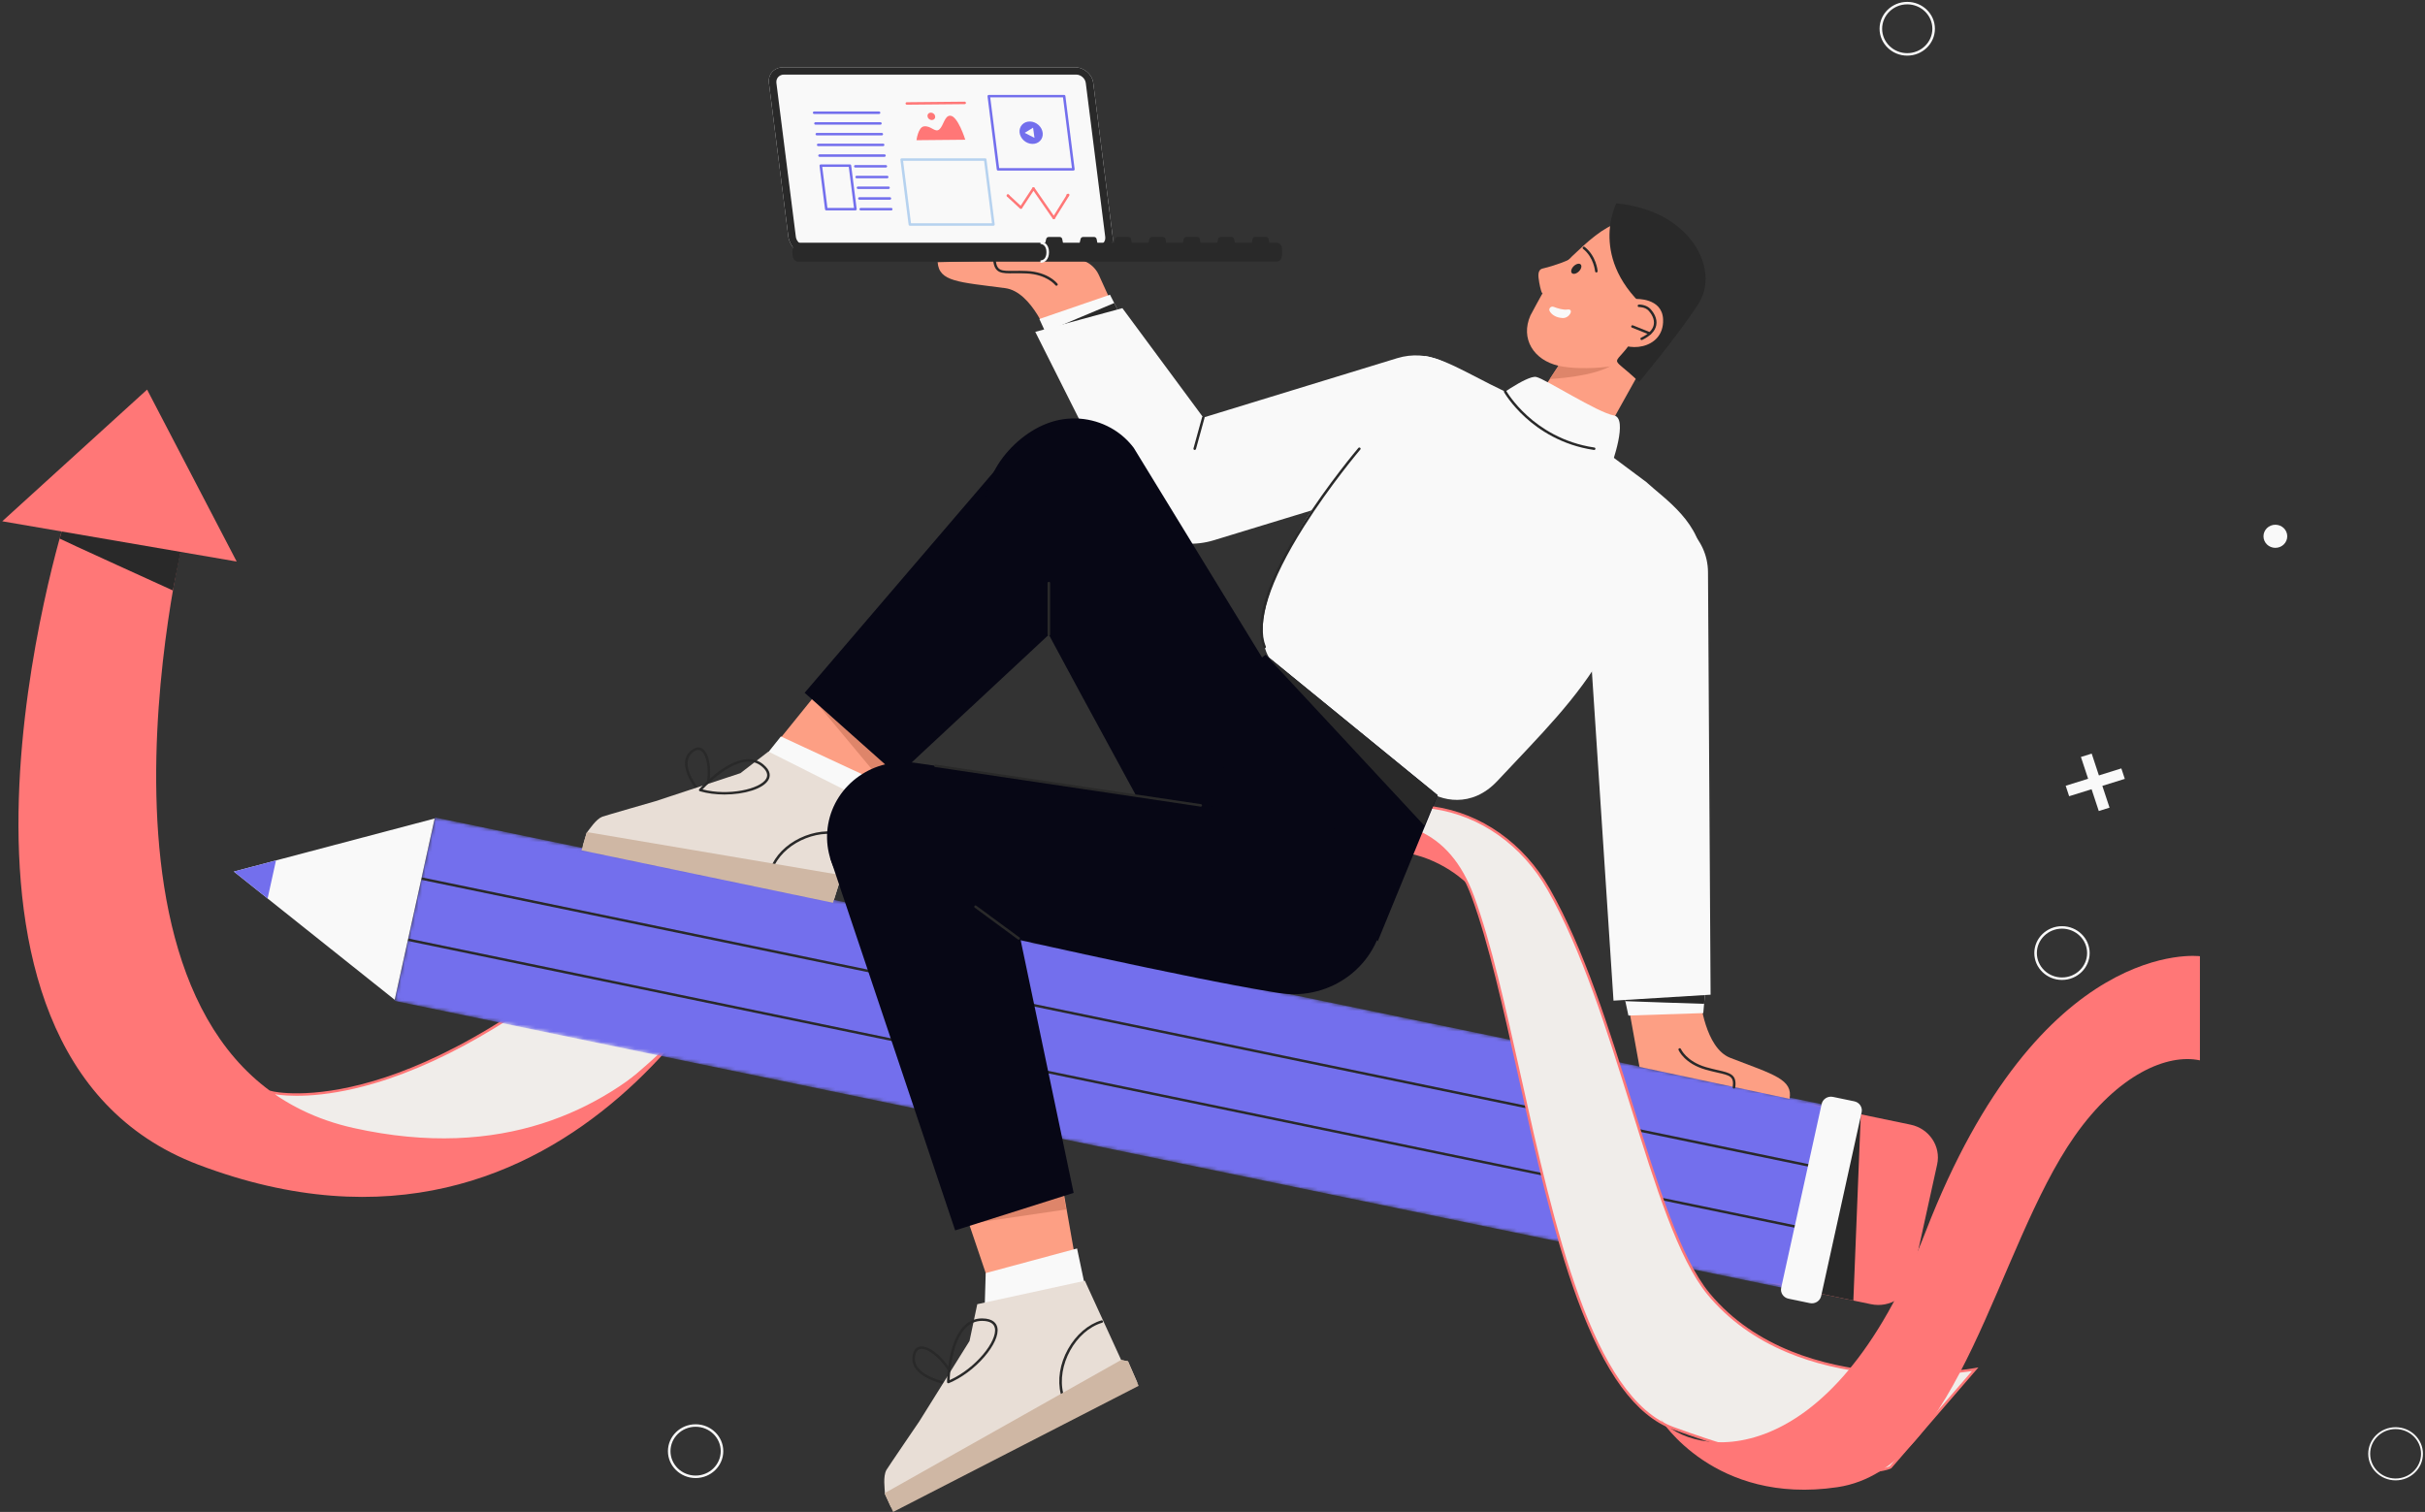 <svg xmlns="http://www.w3.org/2000/svg" width="704" height="439" viewBox="0 0 704 439" fill="none"><rect x="0" y="0" width="704" height="439" fill="#333333" stroke="none"/><path d="M219.005 267.844L189.746 261.646C120.884 327.711 79.068 317.219 79.068 317.219C79.068 317.219 91.921 338.661 109.919 340.333C127.919 342.002 160.305 330.951 174.834 320.195C189.36 309.439 216.181 285.24 219.005 267.844Z" fill="#F0EDEA"></path><path d="M79.826 317.729C80.879 319.352 83.785 323.591 88.025 327.911C92.962 332.944 100.777 339.121 109.954 339.974C118.227 340.74 130.476 338.775 143.564 334.581C155.96 330.607 167.567 325.122 174.607 319.908C177.978 317.414 189.841 308.335 201.032 296.267C211.177 285.331 217.238 275.607 218.583 268.122L189.865 262.037C174.187 277.063 158.621 289.331 143.601 298.503C131.535 305.87 119.792 311.268 108.693 314.55C92.777 319.255 82.703 318.202 79.826 317.729ZM113.71 340.855C112.359 340.855 111.082 340.8 109.884 340.69C100.474 339.815 92.505 333.521 87.477 328.395C82.047 322.86 78.781 317.452 78.749 317.398L78.303 316.655L79.161 316.869C79.265 316.894 89.786 319.402 108.557 313.837C125.892 308.698 154.008 295.427 189.488 261.39L189.63 261.25L189.826 261.291L219.427 267.561L219.373 267.899C216.486 285.673 189.124 310.066 175.058 320.48C167.953 325.739 156.267 331.267 143.795 335.265C132.499 338.885 121.806 340.855 113.71 340.855Z" fill="#FF7777"></path><path d="M53.206 156.359C53.206 156.359 16.213 308.272 102.651 327.519C189.09 346.766 219.006 267.365 219.006 267.365C219.006 267.365 168.226 380.156 57.545 338.156C-29.952 304.956 19.018 150.488 19.018 150.488L53.206 156.359Z" fill="#FF7777"></path><path d="M17.307 156.376C17.278 156.479 50.197 171.448 50.197 171.448L53.206 156.36L19.017 150.488L17.307 156.376Z" fill="#292929"></path><path d="M42.704 113.121L0.658 151.354L68.71 163.04L42.704 113.121Z" fill="#FF7777"></path><path d="M600.693 231.185L599.689 228.147L615.846 223.111L616.849 226.148L600.693 231.185Z" fill="#F9F9F9"></path><path d="M604.111 219.788L607.238 218.813L612.42 234.508L609.294 235.483L604.111 219.788Z" fill="#F9F9F9"></path><path d="M562.372 338.103L555.081 371.202C553.922 376.458 548.602 379.807 543.188 378.682L512.959 372.397L524.442 320.266L554.668 326.551C560.081 327.675 563.528 332.848 562.372 338.103Z" fill="#FF7777"></path><path d="M538.049 377.614L522.322 374.345C528.417 356.148 538.448 327.928 540.024 323.507C540.161 323.119 540.235 322.916 540.235 322.916L540.208 323.545L538.049 377.614Z" fill="#292929"></path><mask id="mask0_1348_5408" style="mask-type:luminance" maskUnits="userSpaceOnUse" x="114" y="237" width="421" height="139"><path d="M522.906 375.056L114.521 290.607L126.25 237.348L534.634 321.796L522.906 375.056Z" fill="white"></path></mask><g mask="url(#mask0_1348_5408)"><path d="M522.905 375.056L114.521 290.607L126.25 237.348L534.635 321.796L522.905 375.056Z" fill="#736FED"></path><path d="M534.497 359.26C534.473 359.26 534.446 359.258 534.423 359.252L111.389 271.758C111.189 271.717 111.062 271.526 111.104 271.332C111.146 271.137 111.347 271.013 111.545 271.055L534.574 358.549C534.776 358.59 534.904 358.781 534.861 358.975C534.822 359.144 534.671 359.26 534.497 359.26Z" fill="#292929"></path><path d="M538.41 341.508C538.383 341.508 538.359 341.506 538.332 341.501L115.299 254.006C115.099 253.965 114.971 253.774 115.014 253.58C115.058 253.385 115.256 253.261 115.455 253.303L538.487 340.795C538.685 340.836 538.813 341.029 538.77 341.223C538.735 341.393 538.58 341.508 538.41 341.508Z" fill="#292929"></path></g><path d="M126.18 237.657L114.587 290.296L77.69 260.883L67.885 253.065L80.124 249.828L126.18 237.657Z" fill="#F9F9F9"></path><path d="M525.422 378.368L519.216 377.078C517.728 376.769 516.777 375.343 517.094 373.895L528.844 320.546C529.165 319.097 530.633 318.174 532.121 318.485L538.327 319.773C539.814 320.085 540.766 321.51 540.449 322.958L528.699 376.306C528.378 377.754 526.91 378.677 525.422 378.368Z" fill="#F9F9F9"></path><path d="M80.124 249.828L77.69 260.883L67.885 253.065L80.124 249.828Z" fill="#736FED"></path><path d="M426.105 256.738C426.105 256.738 395.458 224.908 362.058 277.59C351.189 294.735 355.692 231.308 355.692 231.308C355.692 231.308 360.564 225.451 420.821 240.127L426.105 256.738Z" fill="#FF7777"></path><path d="M573.405 397.572C573.405 397.572 522.126 407.188 496.034 375.722C479.506 355.785 470.152 294.264 449.574 258.196C434.409 231.619 403.283 228.609 389.682 241.449C389.682 241.449 416.49 230.338 427.536 260.195C443.726 303.946 451.138 402.072 485.791 414.696C535.654 432.863 548.815 426.039 548.815 426.039L573.405 397.572Z" fill="#F0EDEA"></path><path d="M401.051 239.081C404.335 239.081 408.016 239.595 411.655 241.137C418.912 244.212 424.373 250.583 427.885 260.073C432.925 273.694 437.104 292.532 441.53 312.476C451.232 356.186 462.228 405.728 485.921 414.359C511.635 423.728 527.357 426.307 536.021 426.821C544.659 427.334 548.104 425.961 548.578 425.749L572.474 398.092C569.136 398.608 557.868 400.078 544.465 398.804C535.089 397.912 526.517 395.872 518.983 392.741C509.553 388.82 501.735 383.17 495.747 375.946C487.228 365.676 480.535 344.189 473.446 321.44C466.473 299.062 459.26 275.921 449.25 258.371C441.848 245.401 429.743 236.835 416.044 234.866C406.532 233.499 397.44 235.604 391.308 240.516C393.315 239.915 396.863 239.081 401.051 239.081ZM539.705 427.654C538.584 427.654 537.343 427.62 535.975 427.539C527.263 427.023 511.457 424.434 485.658 415.032C474.889 411.108 465.789 398.679 457.851 377.033C450.894 358.079 445.767 334.972 440.805 312.627C436.387 292.708 432.208 273.893 427.188 260.316C423.747 251.021 418.422 244.79 411.358 241.797C400.812 237.328 389.935 241.734 389.824 241.779L387.994 242.538L389.42 241.189C395.685 235.278 405.675 232.648 416.151 234.154C430.085 236.156 442.384 244.856 449.897 258.022C459.949 275.64 467.169 298.817 474.155 321.231C481.223 343.911 487.896 365.334 496.32 375.494C509.718 391.652 529.937 396.699 544.539 398.088C560.382 399.594 573.203 397.243 573.331 397.219L574.357 397.027L549.048 426.323L548.986 426.355C548.867 426.417 546.394 427.654 539.705 427.654Z" fill="#FF7777"></path><path d="M638.658 277.639C638.658 277.639 592.326 271.53 559.037 357.605C531.22 429.528 490.883 422.948 482.111 412.085C482.111 412.085 497.633 437.101 533.394 431.81C569.154 426.52 579.475 362.515 602.219 329.972C614.815 311.949 629.212 305.843 638.658 307.879V277.639Z" fill="#FF7777"></path><path d="M502.326 307.153C494.956 304.316 493.595 290.094 493.595 290.092L472.854 292.613L475.959 309.773L519.527 319.047C520.543 313.404 515.008 312.035 502.326 307.153Z" fill="#FD9F84"></path><path d="M503.393 316.065C503.378 316.065 503.36 316.065 503.345 316.062C503.142 316.037 502.998 315.857 503.024 315.659C503.445 312.533 502.226 312.256 498.616 311.436C497.594 311.204 496.435 310.941 495.106 310.558C489.015 308.803 487.362 305.01 487.295 304.85C487.218 304.667 487.31 304.456 487.498 304.381C487.686 304.305 487.904 304.395 487.978 304.579C488 304.629 489.602 308.22 495.316 309.867C496.627 310.245 497.771 310.506 498.786 310.736C502.319 311.538 504.264 311.981 503.762 315.752C503.736 315.934 503.578 316.065 503.393 316.065Z" fill="#292929"></path><path d="M495.004 288.175L494.713 291.47L494.477 294.158L472.743 294.865L471.849 290.687L471.471 288.913L495.004 288.175Z" fill="#F9F9F9"></path><path d="M495.004 288.174L494.713 291.469C489.992 291.318 476.036 290.862 471.849 290.686L471.471 288.912L495.004 288.174Z" fill="#292929"></path><path d="M480.443 100.002L462.799 131.68L442.393 135.517L443.233 120.231L448.926 111.565L456.658 99.796L459.268 95.821L480.443 100.002Z" fill="#FD9F84"></path><path d="M468.54 105.665C463.438 109.419 449.908 110.051 449.908 110.051L457.64 98.282C464.445 100.725 472.586 102.685 468.54 105.665Z" fill="#DE856A"></path><path d="M477.92 139.953L462.731 128.627C445.571 130.676 442.119 116.12 442.119 116.12L441.128 115.591C428.647 110.174 421.114 104.623 413.658 103.356C413.658 103.356 393.648 132.552 387.324 139.356C383.625 143.336 359.172 176.798 368.763 191.518C372.582 197.381 410.507 226.791 413.759 229.227C418.214 232.567 427.195 234.784 434.72 226.732C447.346 213.219 457.707 203.166 465.835 189.107L494.303 164.163C494.303 151.877 483.246 144.889 477.92 139.953Z" fill="#F9F9F9"></path><path d="M486.61 70.422C475.594 61.687 469.825 62.097 459.455 71.547C450.207 79.979 449.292 82.36 444.287 91.617C441.337 98.35 445.228 104.558 452.489 106.21C459.375 107.774 474.135 106.742 479.79 102.276C485.445 97.811 501.513 82.774 487.146 70.861C486.966 70.712 486.786 70.565 486.61 70.422Z" fill="#FD9F84"></path><path d="M455.858 75.137C455.559 75.523 451.401 77.139 447.878 77.96C446.323 78.32 446.503 80.071 446.86 82.063C447.165 83.764 447.603 85.476 447.949 85.199L455.858 75.137Z" fill="#FD9F84"></path><path fill-rule="evenodd" clip-rule="evenodd" d="M456.827 77.318C457.521 76.612 458.433 76.363 458.866 76.764C459.3 77.166 459.089 78.065 458.395 78.769C457.702 79.475 456.79 79.724 456.356 79.323C455.922 78.921 456.134 78.025 456.827 77.318Z" fill="#292929"></path><path d="M463.437 79.107C463.245 79.107 463.083 78.964 463.069 78.776C463.066 78.736 462.711 74.712 459.588 72.26C459.43 72.133 459.405 71.909 459.533 71.751C459.66 71.597 459.894 71.574 460.053 71.698C463.431 74.354 463.792 78.542 463.809 78.719C463.823 78.92 463.668 79.091 463.465 79.107C463.455 79.107 463.448 79.107 463.437 79.107Z" fill="#292929"></path><path d="M449.864 90.284C449.51 89.56 450.282 88.793 451.044 89.094C452.17 89.533 453.847 90.059 455.058 89.871C457.048 89.563 455.715 92.435 453.657 92.343C451.595 92.247 450.343 91.235 449.874 90.313C449.871 90.303 449.867 90.293 449.864 90.284Z" fill="#F9F9F9"></path><path d="M469.231 59.048C469.231 59.048 460.718 75.363 478.971 90.543L475.357 96.587C468.499 108.06 466.313 101.795 475.844 110.905C475.844 110.905 486.748 97.957 493.09 88.184C499.432 78.412 491.025 61.09 469.231 59.048Z" fill="#292929"></path><path d="M291.838 83.665C299.693 84.703 304.524 98.192 304.526 98.192L324.043 90.913L319.018 79.869C317.671 76.911 314.619 75.035 311.292 75.121L272.209 76.124C272.61 81.837 278.326 81.878 291.838 83.665Z" fill="#FD9F84"></path><path d="M306.706 82.968C306.59 82.968 306.477 82.917 306.404 82.823C306.38 82.789 303.943 79.662 297.976 79.395C296.612 79.334 295.434 79.347 294.396 79.359C290.768 79.405 288.769 79.428 288.329 75.649C288.305 75.45 288.452 75.272 288.654 75.251C288.856 75.228 289.039 75.368 289.066 75.567C289.43 78.699 290.679 78.684 294.385 78.641C295.434 78.628 296.625 78.613 298.013 78.676C304.355 78.959 306.897 82.257 307.002 82.397C307.123 82.558 307.086 82.782 306.921 82.899C306.858 82.945 306.779 82.968 306.706 82.968Z" fill="#292929"></path><path d="M415.871 134.398L348.463 152.855C340.09 155.488 331.078 151.182 328.118 143.131C325.026 134.719 332.059 129.871 340.812 127.134L406.726 105.902C414.692 103.411 423.302 107.211 426.608 114.679C430.387 123.211 424.966 131.538 415.871 134.398Z" fill="#FD9F84"></path><path d="M324.98 90.954L323.472 87.991L322.241 85.572L301.74 92.626L304.013 97.586L304.15 99.441L324.98 90.954Z" fill="#F9F9F9"></path><path d="M324.98 90.954L323.472 87.991C319.134 89.806 306.311 95.181 302.479 96.83L302.795 98.615L324.98 90.954Z" fill="#292929"></path><path d="M325.84 89.474L300.549 96.354L325.262 145.525C330.178 155.305 341.712 160.122 352.398 156.86L416.404 137.317C426.703 134.172 431.847 122.976 427.379 113.427C423.615 105.389 414.273 101.345 405.607 104.001L349.329 121.241L325.84 89.474Z" fill="#F9F9F9"></path><path d="M346.838 130.651C346.807 130.651 346.774 130.646 346.742 130.638C346.544 130.587 346.429 130.39 346.478 130.198L348.975 121.147C349.027 120.955 349.227 120.841 349.427 120.894C349.625 120.944 349.743 121.142 349.688 121.334L347.197 130.385C347.153 130.545 347.002 130.651 346.838 130.651Z" fill="#292929"></path><path d="M322.561 167.414C294.257 191.658 243.303 234.767 243.303 234.767L222.018 219.956L290.604 135.119C296.651 127.612 309.854 127.486 319.042 134.676C329.323 142.719 332.461 158.933 322.561 167.414Z" fill="#FD9F84"></path><path d="M254.627 225.182L237.486 204.615L257.677 222.595L254.627 225.182Z" fill="#DE856A"></path><path d="M260.585 225.184L233.592 201.148L293.961 130.635L330.207 160.319L260.585 225.184Z" fill="#070715"></path><path d="M248.479 232.608L253.557 226.322L226.704 213.827L221.467 220.383L248.479 232.608Z" fill="#F9F9F9"></path><path d="M202.714 217.747C202.182 217.747 201.588 218.034 200.942 218.609C200.109 219.347 199.661 220.298 199.609 221.439C199.448 224.976 203.026 229.405 204.224 230.783C206.222 225.865 205.587 219.444 203.55 218.02C203.291 217.836 203.012 217.747 202.714 217.747ZM204.334 231.815C204.232 231.815 204.133 231.774 204.064 231.701C203.841 231.467 198.662 225.929 198.867 221.408C198.929 220.069 199.459 218.948 200.441 218.076C202.068 216.635 203.265 216.931 203.983 217.435C206.569 219.244 206.93 226.658 204.674 231.601C204.622 231.714 204.519 231.792 204.394 231.812C204.375 231.814 204.355 231.815 204.334 231.815Z" fill="#292929"></path><path d="M170.31 241.801C170.31 241.801 170.365 241.732 170.469 241.606C171.21 240.705 172.999 237.856 174.87 237.124C175.476 236.885 190.31 232.62 190.31 232.62L214.948 224.493L223.09 218.215L249.424 231.452L242.809 253.861L243.979 255.288L242.102 261.267L169.201 245.563L170.31 241.801Z" fill="#E8DED6"></path><path d="M203.945 229.205C211.404 231.162 220.713 229.146 222.438 226.084C223.07 224.958 222.625 223.754 221.113 222.499C219.885 221.479 218.413 221.027 216.735 221.159C211.441 221.569 205.497 227.547 203.945 229.205ZM210.324 230.686C207.87 230.686 205.384 230.387 203.171 229.738C203.051 229.701 202.958 229.611 202.923 229.494C202.889 229.378 202.915 229.251 202.995 229.159C203.287 228.824 210.253 220.939 216.676 220.441C218.557 220.297 220.212 220.805 221.596 221.952C223.855 223.828 223.654 225.421 223.088 226.429C221.612 229.05 216.057 230.686 210.324 230.686Z" fill="#292929"></path><path d="M224.596 251.299C224.541 251.299 224.484 251.289 224.434 251.264C224.248 251.176 224.172 250.959 224.263 250.781C226.039 247.264 229.51 244.311 233.781 242.678C237.996 241.069 242.37 240.954 245.784 242.362C245.974 242.442 246.06 242.651 245.98 242.835C245.9 243.018 245.683 243.104 245.495 243.026C238.607 240.18 228.423 244.18 224.927 251.098C224.863 251.225 224.731 251.299 224.596 251.299Z" fill="#292929"></path><path d="M170.31 241.803L168.807 246.896L241.814 262.127L243.979 255.286L242.811 253.859L170.468 241.607C170.365 241.734 170.31 241.803 170.31 241.803Z" fill="#CFB7A4"></path><path d="M323.497 124.847C318.136 121.473 311.364 120.522 305.052 122.572C293.075 126.462 282.042 141.422 287.679 152.402C300.997 178.359 325.856 223.763 340.504 250.565C342.668 254.525 345.745 257.733 349.358 260.058C355.5 264.017 363.187 265.429 370.577 263.666C371.973 263.335 373.356 262.888 374.716 262.325C385.735 257.766 391.837 247.022 390.961 236.255C390.646 232.421 389.445 228.581 387.266 225.017L379.351 212.081L375.791 206.268L351.171 166.043L329.134 130.032C327.561 127.941 325.643 126.2 323.497 124.847Z" fill="#070715"></path><path d="M399.977 273.305L417.359 230.888L367.384 190.105C367.384 190.105 343.427 208.834 344.661 210.684C345.896 212.533 399.977 273.305 399.977 273.305Z" fill="#070715"></path><path d="M304.493 184.636C304.288 184.636 304.123 184.473 304.123 184.276V169.297C304.123 169.096 304.288 168.935 304.493 168.935C304.698 168.935 304.863 169.096 304.863 169.297V184.276C304.863 184.473 304.698 184.636 304.493 184.636Z" fill="#292929"></path><path d="M294.08 263.361C300.634 299.462 314.268 377.445 314.268 377.445L290.238 381.685L253.63 273.569C250.185 264.644 252.38 253.1 263.483 249.224C275.905 244.888 291.784 250.734 294.08 263.361Z" fill="#FD9F84"></path><path d="M309.513 351.168L280.65 355.416L308.659 346.299L309.513 351.168Z" fill="#DE856A"></path><path d="M379.293 238.128L265.794 221.508C253.75 219.745 242.468 227.671 240.418 239.336C238.433 250.628 245.812 261.476 257.285 264.126C288.279 271.288 346.298 284.423 371.419 288.35C386.491 290.706 400.422 280.074 401.637 265.292C402.732 251.929 392.953 240.035 379.293 238.128Z" fill="#070715"></path><path d="M291.718 251.09L311.689 346.357L277.291 357.25L240.971 249.004L291.718 251.09Z" fill="#070715"></path><path d="M348.586 234.201C348.567 234.201 348.551 234.199 348.529 234.197L271.495 222.708C271.293 222.676 271.156 222.493 271.186 222.296C271.216 222.101 271.405 221.966 271.608 221.998L348.644 233.487C348.844 233.515 348.983 233.699 348.953 233.897C348.923 234.073 348.767 234.201 348.586 234.201Z" fill="#292929"></path><path d="M295.73 272.84C295.651 272.84 295.571 272.815 295.506 272.766L282.979 263.55C282.817 263.43 282.786 263.203 282.909 263.044C283.032 262.886 283.267 262.856 283.428 262.976L295.953 272.192C296.117 272.313 296.148 272.538 296.025 272.696C295.953 272.79 295.841 272.84 295.73 272.84Z" fill="#292929"></path><path d="M314.994 373.462L312.681 362.499L286.162 369.648L285.768 382.722L314.994 373.462Z" fill="#F9F9F9"></path><path d="M267.564 391.648C267.512 391.648 267.459 391.651 267.406 391.655C266.433 391.723 265.841 392.488 265.643 393.924C265.48 395.104 265.791 396.202 266.567 397.188C268.986 400.256 275.198 401.503 277.124 401.825C275.311 396.484 270.322 391.648 267.564 391.648ZM277.654 402.629C277.638 402.629 277.624 402.627 277.605 402.625C277.255 402.582 269.03 401.494 265.98 397.625C265.077 396.483 264.717 395.205 264.906 393.829C265.22 391.561 266.408 391.004 267.353 390.937C270.771 390.694 276.35 396.571 278.011 402.17C278.045 402.287 278.015 402.411 277.937 402.503C277.863 402.584 277.762 402.629 277.654 402.629Z" fill="#292929"></path><path d="M256.898 433.769C256.898 433.769 256.896 433.674 256.89 433.501C256.859 432.254 256.305 428.692 257.329 426.824C257.662 426.217 266.885 412.69 266.885 412.69L281.461 389.359L283.712 378.676L314.951 371.873L325.484 394.87L327.47 395.261L330.187 401.472L258.664 437.627L256.898 433.769Z" fill="#E8DED6"></path><path d="M285.072 383.525C283.344 383.525 281.821 384.146 280.537 385.375C276.419 389.314 275.786 398.371 275.691 400.719C283.29 397.317 289.585 389.332 288.82 385.621C288.537 384.248 287.297 383.543 285.136 383.525C285.112 383.525 285.093 383.525 285.072 383.525ZM275.306 401.639C275.233 401.639 275.164 401.619 275.102 401.579C274.995 401.513 274.936 401.399 274.936 401.277C274.938 400.802 275.069 389.596 280.017 384.862C281.443 383.496 283.142 382.806 285.072 382.806C285.096 382.806 285.12 382.806 285.143 382.806C288.333 382.834 289.298 384.276 289.545 385.479C289.975 387.565 288.547 390.751 285.726 394.004C282.85 397.319 279.107 400.091 275.451 401.61C275.406 401.63 275.356 401.639 275.306 401.639Z" fill="#292929"></path><path d="M308.33 405.091C308.164 405.091 308.013 404.981 307.969 404.817C306.929 400.717 307.69 395.941 310.055 391.717C312.387 387.549 315.918 384.51 319.741 383.379C319.936 383.319 320.144 383.427 320.202 383.618C320.264 383.809 320.154 384.008 319.957 384.066C312.218 386.36 306.634 396.551 308.692 404.645C308.738 404.837 308.617 405.033 308.418 405.08C308.389 405.087 308.359 405.091 308.33 405.091Z" fill="#292929"></path><path d="M256.897 433.77L259.291 438.997L330.562 402.38L327.467 395.26L325.482 394.869L256.889 433.502C256.894 433.675 256.897 433.77 256.897 433.77Z" fill="#CFB7A4"></path><path d="M468.416 290.541L496.601 288.814L495.846 166.055C495.763 156.252 487.311 148.479 477.235 148.938C467.454 149.38 459.881 157.429 460.3 166.934L468.416 290.541Z" fill="#F9F9F9"></path><path d="M367.139 188.197C366.991 188.197 366.852 188.112 366.795 187.971C365.163 184.003 365.611 178.476 368.127 171.543C370.127 166.039 373.43 159.628 377.94 152.49C385.614 140.352 394.255 130.164 394.343 130.064C394.473 129.912 394.705 129.888 394.865 130.014C395.022 130.143 395.044 130.369 394.911 130.522C394.826 130.625 386.213 140.778 378.569 152.874C368.496 168.807 364.662 180.85 367.481 187.704C367.559 187.889 367.469 188.097 367.275 188.171C367.233 188.191 367.185 188.197 367.139 188.197Z" fill="#292929"></path><path d="M367.385 190.106L413.472 239.698L417.36 230.889L367.385 190.106Z" fill="#292929"></path><path d="M474.914 86.808C474.914 86.808 482.604 86.41 482.814 92.78C483.113 101.732 471.613 102.555 468.447 98.258C465.277 93.963 474.914 86.808 474.914 86.808Z" fill="#FD9F84"></path><path d="M476.589 98.734C476.454 98.734 476.323 98.659 476.259 98.534C476.167 98.355 476.241 98.141 476.426 98.052C478.567 97.01 479.798 95.758 480.097 94.333C480.452 92.609 479.355 91.053 478.673 90.281C477.629 89.101 475.837 89.156 475.819 89.156C475.613 89.163 475.443 89.008 475.432 88.811C475.425 88.612 475.581 88.446 475.787 88.436C475.872 88.432 477.952 88.363 479.238 89.812C480.008 90.684 481.24 92.45 480.821 94.475C480.48 96.13 479.11 97.551 476.756 98.696C476.703 98.721 476.646 98.734 476.589 98.734Z" fill="#292929"></path><path d="M478.97 97.183C478.924 97.183 478.878 97.176 478.828 97.155L473.779 95.13C473.588 95.055 473.499 94.845 473.577 94.663C473.655 94.477 473.871 94.391 474.062 94.467L479.115 96.492C479.303 96.567 479.391 96.777 479.313 96.959C479.253 97.1 479.119 97.183 478.97 97.183Z" fill="#292929"></path><path d="M228.874 68.784L223.225 24.102C222.907 21.585 224.751 19.545 227.342 19.545H312.116C314.707 19.545 317.066 21.585 317.381 24.102L323.03 68.784C323.348 71.301 321.504 75.674 318.913 75.674H234.139C232.83 75.674 229.189 71.301 228.874 68.784Z" fill="#F9F9F9"></path><path d="M262.943 27.743L279.735 27.581L281.966 43.941L265.174 44.1L262.943 27.743Z" fill="#F9F9F9"></path><path d="M263.262 30.399C263.059 30.399 262.893 30.241 262.893 30.043C262.89 29.845 263.056 29.681 263.257 29.681L280.048 29.52C280.051 29.52 280.051 29.52 280.051 29.52C280.255 29.52 280.421 29.678 280.424 29.876C280.424 30.074 280.261 30.238 280.057 30.238L263.265 30.399C263.262 30.399 263.262 30.399 263.262 30.399Z" fill="#FF7777"></path><path d="M275.846 33.593C274.204 33.579 273.93 36.517 272.692 37.574C271.454 38.634 270.239 36.357 268.181 36.702C266.533 36.98 266.068 40.706 266.068 40.706L280.23 40.572C280.23 40.572 278.077 33.612 275.846 33.593Z" fill="#FF7777"></path><path fill-rule="evenodd" clip-rule="evenodd" d="M271.237 34.565C270.843 34.975 270.138 34.953 269.663 34.52C269.189 34.087 269.122 33.405 269.519 32.995C269.915 32.587 270.621 32.607 271.095 33.042C271.569 33.475 271.633 34.158 271.237 34.565Z" fill="#FF7777"></path><path fill-rule="evenodd" clip-rule="evenodd" d="M301.945 40.902C300.753 42.132 298.624 42.07 297.194 40.762C295.761 39.454 295.568 37.396 296.759 36.163C297.951 34.933 300.077 34.995 301.507 36.303C302.94 37.611 303.136 39.672 301.945 40.902Z" fill="#736FED"></path><path d="M299.915 37.069L300.316 40.035L297.475 38.574L299.915 37.069Z" fill="#F9F9F9"></path><path d="M290.069 48.81H311.195L308.601 28.279H287.475L290.069 48.81ZM311.613 49.531H289.741C289.554 49.531 289.396 49.395 289.376 49.213L286.689 27.964C286.674 27.862 286.709 27.759 286.779 27.683C286.85 27.606 286.952 27.56 287.057 27.56H308.929C309.116 27.56 309.274 27.697 309.294 27.876L311.982 49.125C311.996 49.227 311.961 49.332 311.891 49.409C311.821 49.486 311.721 49.531 311.613 49.531Z" fill="#736FED"></path><path d="M289.982 51.633H311.867L313.581 65.188H291.696L289.982 51.633Z" fill="#F9F9F9"></path><path d="M305.926 63.647C305.805 63.647 305.689 63.588 305.62 63.486L300.031 55.404L296.687 60.494C296.629 60.585 296.53 60.644 296.42 60.657C296.312 60.67 296.199 60.636 296.12 60.561L292.332 57.05C292.183 56.913 292.178 56.683 292.321 56.541C292.461 56.396 292.696 56.391 292.842 56.528L296.307 59.736L299.709 54.553C299.775 54.448 299.893 54.387 300.017 54.387C300.139 54.379 300.26 54.443 300.329 54.544L305.912 62.619L309.783 56.415C309.89 56.247 310.119 56.19 310.292 56.295C310.469 56.396 310.524 56.619 310.416 56.787L306.243 63.472C306.18 63.58 306.061 63.644 305.937 63.647C305.934 63.647 305.932 63.647 305.926 63.647Z" fill="#FF7777"></path><path fill-rule="evenodd" clip-rule="evenodd" d="M310.259 56.934C310.13 57.07 309.894 57.062 309.735 56.918C309.576 56.772 309.554 56.545 309.686 56.409C309.817 56.273 310.053 56.281 310.212 56.425C310.371 56.572 310.393 56.798 310.259 56.934Z" fill="#FF7777"></path><path fill-rule="evenodd" clip-rule="evenodd" d="M306.211 63.536C306.078 63.673 305.843 63.665 305.684 63.52C305.525 63.373 305.503 63.148 305.635 63.011C305.768 62.875 306.003 62.883 306.162 63.027C306.322 63.171 306.343 63.4 306.211 63.536Z" fill="#FF7777"></path><path fill-rule="evenodd" clip-rule="evenodd" d="M300.327 54.995C300.195 55.132 299.958 55.124 299.801 54.979C299.644 54.835 299.619 54.607 299.751 54.471C299.884 54.334 300.118 54.342 300.278 54.487C300.435 54.631 300.457 54.859 300.327 54.995Z" fill="#FF7777"></path><path fill-rule="evenodd" clip-rule="evenodd" d="M296.657 60.448C296.527 60.585 296.29 60.577 296.132 60.432C295.975 60.286 295.953 60.059 296.083 59.922C296.214 59.787 296.451 59.795 296.608 59.94C296.766 60.086 296.791 60.313 296.657 60.448Z" fill="#FF7777"></path><path fill-rule="evenodd" clip-rule="evenodd" d="M292.966 57.075C292.834 57.211 292.601 57.203 292.442 57.059C292.283 56.915 292.261 56.686 292.393 56.55C292.524 56.414 292.76 56.422 292.919 56.566C293.075 56.712 293.097 56.939 292.966 57.075Z" fill="#FF7777"></path><path d="M223.225 24.102L228.874 68.784C229.189 71.301 232.83 75.674 234.139 75.674H318.913C321.504 75.674 323.348 71.301 323.03 68.784L317.381 24.102C317.066 21.585 314.707 19.545 312.116 19.545H227.342C224.751 19.545 222.907 21.585 223.225 24.102ZM227.607 21.657H312.384C313.773 21.657 315.04 22.753 315.213 24.102L320.859 68.784C321.028 70.134 320.038 71.232 318.649 71.232H233.874C232.485 71.232 231.215 70.134 231.045 68.784L225.4 24.102C225.227 22.753 226.218 21.657 227.607 21.657Z" fill="#292929"></path><path d="M232.717 27.411H256.994L261.773 65.246H237.499L232.717 27.411Z" fill="#F9F9F9"></path><path d="M255.201 33.09H236.349C236.146 33.09 235.979 32.93 235.979 32.73C235.979 32.53 236.146 32.37 236.349 32.37H255.201C255.406 32.37 255.571 32.53 255.571 32.73C255.571 32.93 255.406 33.09 255.201 33.09Z" fill="#736FED"></path><path d="M255.59 36.202H236.74C236.533 36.202 236.369 36.04 236.369 35.842C236.369 35.644 236.533 35.482 236.74 35.482H255.59C255.795 35.482 255.961 35.644 255.961 35.842C255.961 36.04 255.795 36.202 255.59 36.202Z" fill="#736FED"></path><path d="M255.988 39.315H237.135C236.929 39.315 236.764 39.151 236.764 38.954C236.764 38.754 236.929 38.593 237.135 38.593H255.988C256.19 38.593 256.359 38.754 256.359 38.954C256.359 39.151 256.19 39.315 255.988 39.315Z" fill="#736FED"></path><path d="M256.38 42.424H237.53C237.323 42.424 237.158 42.264 237.158 42.066C237.158 41.865 237.323 41.705 237.53 41.705H256.38C256.584 41.705 256.749 41.865 256.749 42.066C256.749 42.264 256.584 42.424 256.38 42.424Z" fill="#736FED"></path><path d="M256.773 45.536H237.92C237.715 45.536 237.549 45.375 237.549 45.178C237.549 44.978 237.715 44.817 237.92 44.817H256.773C256.976 44.817 257.142 44.978 257.142 45.178C257.142 45.375 256.976 45.536 256.773 45.536Z" fill="#736FED"></path><path d="M257.164 48.648H248.308C248.104 48.648 247.939 48.488 247.939 48.29C247.939 48.089 248.104 47.929 248.308 47.929H257.164C257.368 47.929 257.536 48.089 257.536 48.29C257.536 48.488 257.368 48.648 257.164 48.648Z" fill="#736FED"></path><path d="M257.557 51.761H248.699C248.494 51.761 248.33 51.599 248.33 51.399C248.33 51.203 248.494 51.041 248.699 51.041H257.557C257.762 51.041 257.929 51.203 257.929 51.399C257.929 51.599 257.762 51.761 257.557 51.761Z" fill="#736FED"></path><path d="M257.951 54.873H249.093C248.889 54.873 248.721 54.712 248.721 54.512C248.721 54.313 248.889 54.153 249.093 54.153H257.951C258.155 54.153 258.32 54.313 258.32 54.512C258.32 54.712 258.155 54.873 257.951 54.873Z" fill="#736FED"></path><path d="M258.346 57.984H249.489C249.286 57.984 249.119 57.822 249.119 57.623C249.119 57.426 249.286 57.264 249.489 57.264H258.346C258.552 57.264 258.716 57.426 258.716 57.623C258.716 57.822 258.552 57.984 258.346 57.984Z" fill="#736FED"></path><path d="M258.736 61.097H249.879C249.675 61.097 249.51 60.936 249.51 60.735C249.51 60.537 249.675 60.376 249.879 60.376H258.736C258.942 60.376 259.105 60.537 259.105 60.735C259.105 60.936 258.942 61.097 258.736 61.097Z" fill="#736FED"></path><path d="M240.212 60.375H247.917L246.41 48.452H238.705L240.212 60.375ZM248.334 61.095H239.885C239.698 61.095 239.538 60.959 239.516 60.78L237.919 48.137C237.905 48.034 237.939 47.931 238.009 47.855C238.081 47.776 238.179 47.732 238.285 47.732H246.737C246.924 47.732 247.081 47.868 247.106 48.047L248.703 60.693C248.717 60.793 248.683 60.896 248.613 60.975C248.541 61.051 248.44 61.095 248.334 61.095Z" fill="#736FED"></path><path d="M264.471 64.828H287.981L285.689 46.687H262.177L264.471 64.828ZM288.399 65.548H264.142C263.954 65.548 263.797 65.412 263.775 65.231L261.391 46.371C261.38 46.267 261.413 46.166 261.483 46.09C261.554 46.011 261.652 45.967 261.759 45.967H286.015C286.203 45.967 286.36 46.103 286.383 46.283L288.767 65.144C288.778 65.245 288.747 65.349 288.677 65.425C288.604 65.504 288.506 65.548 288.399 65.548Z" fill="#B6D2EF"></path><path d="M230.592 75.439L230.569 75.417C229.657 74.394 229.925 70.471 231.316 70.471H370.532C371.429 70.471 372.156 71.177 372.156 72.052C372.156 72.923 372.661 75.985 370.532 75.96L231.82 75.985C231.347 75.985 230.9 75.786 230.592 75.439Z" fill="#292929"></path><path d="M363.648 69.36C363.722 69.037 364.02 68.809 364.357 68.809H367.564C367.916 68.809 368.216 69.051 368.282 69.385L368.837 72.142H362.979L363.648 69.36Z" fill="#292929"></path><path d="M353.656 69.359C353.735 69.038 354.032 68.809 354.37 68.809H357.575C357.928 68.809 358.228 69.051 358.295 69.386L358.849 72.141H352.99L353.656 69.359Z" fill="#292929"></path><path d="M343.674 69.358C343.751 69.036 344.046 68.81 344.386 68.81H347.592C347.942 68.81 348.244 69.05 348.312 69.385L348.865 72.141H343.006L343.674 69.358Z" fill="#292929"></path><path d="M333.687 69.357C333.764 69.035 334.059 68.808 334.399 68.808H337.605C337.956 68.808 338.256 69.048 338.325 69.383L338.877 72.14H333.018L333.687 69.357Z" fill="#292929"></path><path d="M323.702 69.357C323.779 69.036 324.075 68.808 324.413 68.808H327.62C327.971 68.808 328.272 69.049 328.339 69.383L328.893 72.139H323.033L323.702 69.357Z" fill="#292929"></path><path d="M313.713 69.357C313.793 69.036 314.086 68.808 314.427 68.808H317.634C317.983 68.808 318.284 69.049 318.351 69.383L318.905 72.139H313.045L313.713 69.357Z" fill="#292929"></path><path d="M303.729 69.357C303.806 69.036 304.102 68.808 304.44 68.808H307.65C307.999 68.808 308.3 69.049 308.366 69.383L308.92 72.139H303.061L303.729 69.357Z" fill="#292929"></path><path d="M302.061 76.322V75.603C302.897 75.603 303.792 74.978 303.792 73.229C303.792 71.333 302.661 70.833 302.061 70.833V70.113C303.056 70.113 304.533 70.944 304.533 73.229C304.533 75.365 303.293 76.322 302.061 76.322Z" fill="#F9F9F9"></path><path d="M433.295 116.26C433.295 116.26 443.287 108.874 445.977 109.449C448.65 110.023 463.721 119.775 468.545 120.631C472.828 121.396 467.807 135.073 467.807 135.073C467.807 135.073 437.752 135.763 433.295 116.26Z" fill="#F9F9F9"></path><path d="M462.8 130.65C462.779 130.65 462.762 130.65 462.745 130.647C453.4 129.28 446.807 124.799 442.92 121.278C438.707 117.465 436.733 114.023 436.65 113.879C436.551 113.706 436.616 113.485 436.795 113.392C436.974 113.295 437.197 113.358 437.3 113.532C437.317 113.565 439.309 117.034 443.446 120.77C447.25 124.215 453.709 128.599 462.855 129.939C463.058 129.965 463.195 130.149 463.164 130.346C463.137 130.523 462.979 130.65 462.8 130.65Z" fill="#292929"></path><path d="M664.011 155.713C664.011 157.565 662.465 159.065 660.559 159.065C658.653 159.065 657.111 157.565 657.111 155.713C657.111 153.862 658.653 152.359 660.559 152.359C662.465 152.359 664.011 153.862 664.011 155.713Z" fill="#F9F9F9"></path><path d="M553.689 1.262C549.669 1.262 546.401 4.442 546.401 8.349C546.401 12.256 549.669 15.435 553.689 15.435C557.714 15.435 560.981 12.256 560.981 8.349C560.981 4.442 557.714 1.262 553.689 1.262ZM553.689 16.154C549.261 16.154 545.658 12.653 545.658 8.349C545.658 4.046 549.261 0.545 553.689 0.545C558.121 0.545 561.724 4.046 561.724 8.349C561.724 12.653 558.121 16.154 553.689 16.154Z" fill="#F9F9F9"></path><path d="M598.614 269.638C594.593 269.638 591.321 272.817 591.321 276.723C591.321 280.631 594.593 283.81 598.614 283.81C602.635 283.81 605.908 280.631 605.908 276.723C605.908 272.817 602.635 269.638 598.614 269.638ZM598.614 284.527C594.184 284.527 590.58 281.026 590.58 276.723C590.58 272.42 594.184 268.918 598.614 268.918C603.044 268.918 606.648 272.42 606.648 276.723C606.648 281.026 603.044 284.527 598.614 284.527Z" fill="#F9F9F9"></path><path d="M201.942 414.264C197.921 414.264 194.649 417.444 194.649 421.35C194.649 425.256 197.921 428.436 201.942 428.436C205.963 428.436 209.235 425.256 209.235 421.35C209.235 417.444 205.963 414.264 201.942 414.264ZM201.942 429.155C197.512 429.155 193.908 425.654 193.908 421.35C193.908 417.046 197.512 413.545 201.942 413.545C206.372 413.545 209.975 417.046 209.975 421.35C209.975 425.654 206.372 429.155 201.942 429.155Z" fill="#F9F9F9"></path><path d="M695.466 414.935C691.393 414.935 688.077 418.154 688.077 422.111C688.077 426.068 691.393 429.286 695.466 429.286C699.539 429.286 702.85 426.068 702.85 422.111C702.85 418.154 699.539 414.935 695.466 414.935ZM695.466 429.826C691.083 429.826 687.521 426.366 687.521 422.111C687.521 417.857 691.083 414.395 695.466 414.395C699.843 414.395 703.405 417.857 703.405 422.111C703.405 426.366 699.843 429.826 695.466 429.826Z" fill="#F9F9F9"></path></svg>